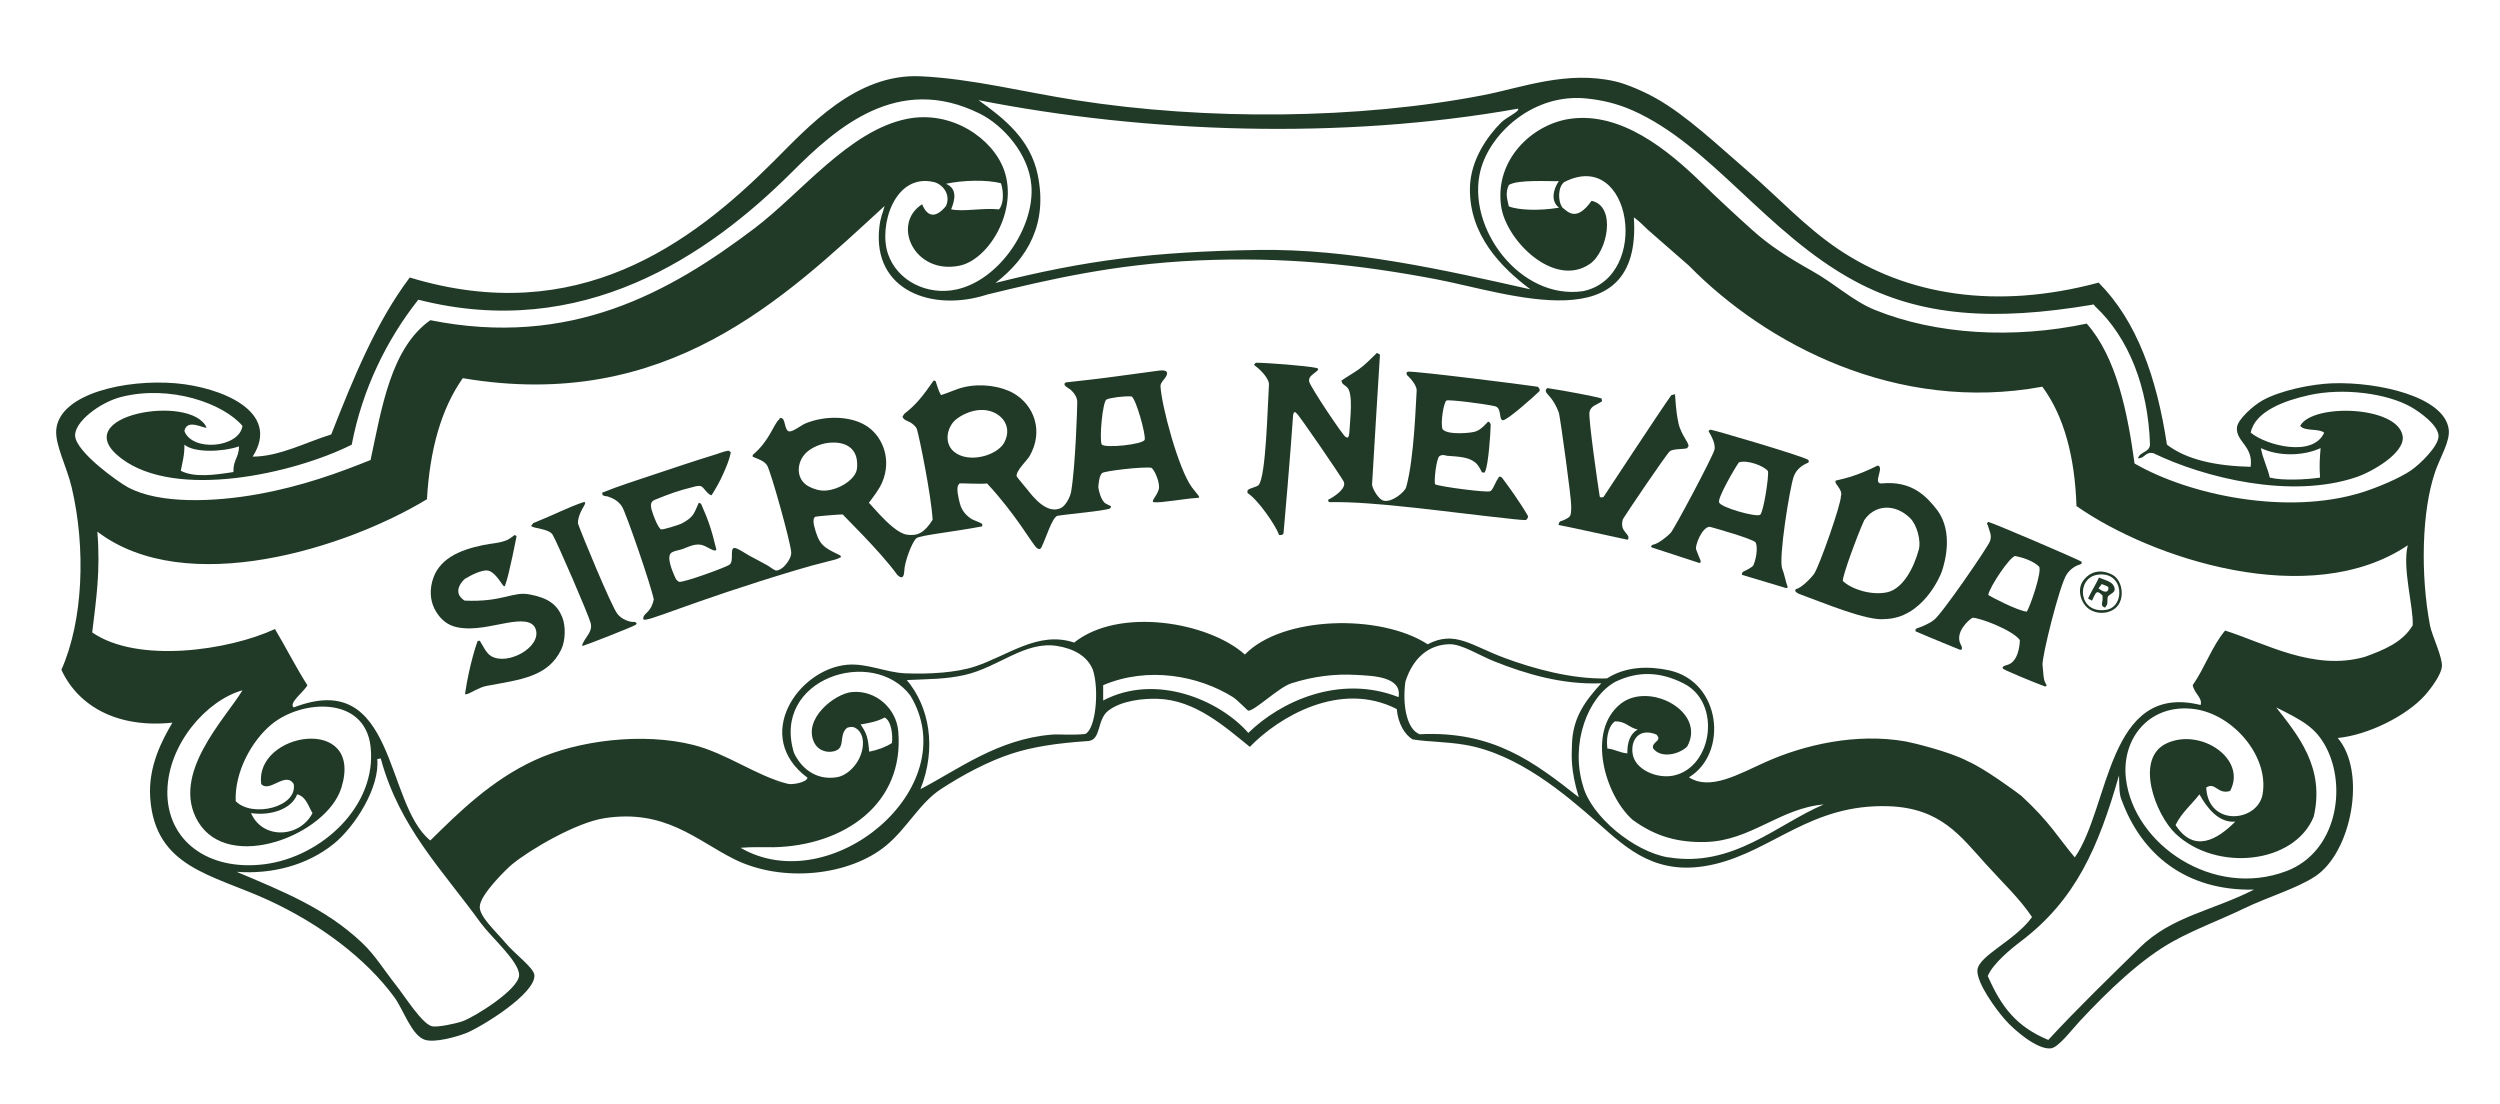 <svg viewBox="0 0 489 216" version="1.1" xmlns="http://www.w3.org/2000/svg" id="Layer_1">
  
  <defs>
    <style>
      .st0 {
        fill: #213a28;
      }
    </style>
  </defs>
  <path d="M453.8,93.42c-2.7.39-7.17.63-9.83,0-.48-2.09-1.35-3.61-1.74-5.77,3.48,1.66,8.29,1.56,11.68,0-.17,1.95-.27,3.5-.11,5.77M471.63,91.99c-2.3,1.57-6.67,3.4-9.69,4.34-14.6,4.53-33.7.53-44.42-5.67-1.37-10.01-3.55-20.81-9.36-27.36-14.35,3.03-29.48,2.16-41.41-2.67-4.37-1.77-7.73-5.07-12.37-7.67-4.63-2.6-8.29-4.95-11.68-8.01-3.47-3.12-6.69-6.11-10.02-9.34-6.35-6.15-15.61-13.88-25.72-12.35-7.28,1.11-14.6,7.96-13.35,17.02.94,6.8,10.43,16.13,17.37,11.34,3.49-2.41,5.21-11.32.33-12.34-2.93,4.12-4.55,2.23-5.68,1.34-.97-1.27-.9-4.11.34-5.01,13.22-6.79,17.01,18.59,3.67,21.34-12.34,1.79-22.94-12.5-20.04-23.68,1.87-7.2,10.33-15.07,20.71-14.01,3.02.31,5.94.97,9.02,2.33,15.31,6.77,26.26,24.1,43.42,33.36,12.99,7.02,27.4,7.86,46.42,4.67.39-.16.3-.07.67.33,6.52,6.1,10.34,15.77,10.7,27.02-.11,1.57-1.99,1.35-2.34,2.67,1.37.04,1.34-1.33,3-1,9.9,4.8,26.89,9.05,39.75,4.67,3.03-1.03,9.52-4.72,9.01-8.01-.92-5.93-17.61-6.46-20.04-2.01.86,1.14,3.57.44,4.69,1.34-2.16,4.87-11.31,2.52-14.37,0,.83-4.21,6.72-6.3,11.36-7.33,6.7-1.51,15.3-.38,20.04,2.33,1.73.99,5.31,3.54,5.34,5.67.03,1.97-3.68,5.54-5.34,6.67M447.24,170.38c-14.26,5.42-29.83-5.12-31.4-18.01-.96-7.95,4.65-14.83,13.36-13.68,7.63,1.01,14.68,9.3,13.36,16.68-.98,5.46-10.67,6.39-11.02-1.33,1.78-1.17,2.22,1.44,4.67.67,3.35-6.27-5.74-12.37-12.36-9.34-6.44,2.94-2.22,13.99,1.67,17.68,7.98,7.56,23.28,5.98,27.05-3.33,2.24-9.67-3.19-16.01-7.34-21.35,5.15,2.58,7.65,3.89,9.69,7.67,4.21,7.89,2.15,20.62-7.69,24.35M418.51,185.39c-6.01,5.9-12.15,11.83-17.87,18.02-6.2-2.59-9.16-6.4-11.83-12.5.97-2.4,4.6-5.38,6.43-6.75,10.74-8.13,15.18-18.3,19.24-32.5.08,2.39,0,3.72.55,4.93,3.84,10.41,12.42,17.71,25.86,17.42-8.4,4.25-16.09,5.2-22.38,11.37M326.33,167.71c-6.74-1.12-15.14-8.07-16.7-14.02-2.52-8.28.95-17.4,6.35-20.34,4.45-2.14,8.78-1.99,13.36.34,7.44,3.76,5.65,16.39-1.99,18.01-3.24.68-7.61-1.15-8.02-4.35-.37-2.76,1.39-5.03,4.67-3.67,1.22,1.32-.91,1.31-.67,2.67,1.53,2.11,5.17,1.19,6.69-.34,3.79-6.85-7.49-12.76-13.03-8.34-6.74,5.37-3.03,17.92,2.34,22.68,4.55,3.34,9.03,4.49,14.36,4.34,8.81-.26,14.45-6.6,23.04-7.34-9.12,3.87-17.8,12.43-30.39,10.34M277.7,143.62c-2.37-.85-3.46-5.28-2.81-10.27,1.45-4.6,4.54-7.29,8.68-7.34,2.37-.02,5.74,2.16,8.68,3.34,6.17,2.47,13.39,4.62,20.96,4.3-2.97,3.29-5.61,6.57-5.73,11.99-.04,1.92-.38,4.69,1.33,10.3-8.79-6.92-16.8-13.03-31.11-12.32M273.56,136.36c-11.67-4.58-23.27.99-29.39,7-5.5-6.33-17.99-11.81-28.39-6.34v-3c8.77-3.73,18.65-1.87,25.38,2.33.86.53,2.86,2.66,3.01,2.66,1.19.07,6.01-4.58,8.35-5.33,4.43-1.42,8.62-1.9,12.69-1.67,3.11.18,9.07.25,8.35,4.34M212.27,143.57c-2.76.28-4.94,0-6.52.12-10.59.86-18.37,6.86-25.71,10.67,3.23-8.12,1.71-16.14-2.67-21.34,4.25-.21,7.54-.13,11.35-1,6.62-1.52,11.75-6.67,18.04-5.67,3.07.49,5.87,1.85,7.01,4.67,1.26,3.92.57,11.6-1.5,12.55M144.83,165.83c2.38-.21,4.41-.08,6.48-.11,13.73-.29,25.63-8.43,24.39-22.69-.38-4.39-4.31-8.07-9.02-7.67-3.43.29-9.79,5.34-7.36,10.01.73,1.38,2.23,1.8,3.35,1.66,3.08-.39,1.15-3.09,3.01-4.67.49-.18,1.07-.24,1.42-.08,2.03.91,2.11,3.8.92,6.16-.92,1.85-2.7,3.34-4.34,3.59-4.19.66-7.03-1.88-8.38-4.78-4.46-14.5,15.39-20.94,22.75-11.22,10.93,17.96-15.47,40.08-33.2,29.8M94.19,180.72c1.83,2.53,7.4,7.4,7.35,10.02-.05,2.82-8.81,8.22-11.02,9-1.44.51-4.99,1.24-6.01,1-1.94-.44-5.29-5.82-7.02-8-2.39-3.01-4.09-5.89-6.68-8.34-7.16-6.78-15.67-10.12-24.51-13.87,6.87.5,13.71-1.24,18.99-5.48,4.09-3.31,9.03-11,8.5-16.56.54-.09.26-.13.69-.12,3.67,13.56,12.1,21.81,19.7,32.36M61.13,159.04c-2.53,4.88-9.78,5.21-12.03,0,3.64.56,7.9-.66,9.03-3.67,1.77.46,2.14,2.3,3,3.67M32.74,154.71c.14-9.15,7.64-17.72,14.69-19.69-3.39,5.6-14.18,16.45-8.69,25.69,5.99,10.09,25.21,2.63,28.05-6.67,4.4-14.34-17.06-10.85-15.69-.67,1.63,1.77,4.8-2.6,6.35,0,.77,4.52-8.15,6.64-11.35,3.33-.22-5.8,3.2-11.87,7.01-15.01,5.89-4.87,18.23-5.63,19.37,4.33,1.32,11.58-9.58,21.6-20.71,23.02-10.95,1.4-19.19-4.51-19.04-14.35M151.63,152.99c.38.09.79.17,1.19.23-.38-.04-.78-.13-1.19-.23M173.03,140.34c1.35.65,1.63,3.56,1.43,5-1.22.78-2.77,1.36-4.45,1.69-.23-2.83-.5-3.57-1.67-5.33,1.83-.29,3.32-.61,4.69-1.35M320.32,142.69c-1.44.85-2.04,2.42-2.01,4.67-1.46-.1-2.49-.83-3.91-.95-.35-2.68.55-4.78,1.52-5.32,2.13,0,2.66,1.23,4.4,1.6M430.21,155.37c1.43,2.59,3.75,5.64,7.01,5.34-3.5,3.52-8.07,6.24-11.68.67,1.16-2.4,3.12-4,4.68-6.01M304.95,40.62c-3.66.63-7.95.52-9.83-.26-.52-2.13-.56-2.81,0-4.17,1.75-1.13,8.2-.68,9.79-.76-.96,1.33-1.76,3.86.04,5.19M18.04,123.68c.76-6.4,1.64-11.99,1-19.69,17.39,13.22,48.79,3.17,64.47-6.34.56-9.67,2.78-17.68,7.01-23.68,39.94,6.78,62.97-15.73,82.51-33.69-.37,1.5-.81,2.09-1.04,4.23-1.37,12.4,10.45,16.57,21.08,13.11,12.11-2.95,24.78-5.93,41.08-6.67,17.15-.77,31.71.81,46.76,3.67,14.21,2.71,40.31,12.31,38.67-12.12,1.35.99,1.95,1.74,2.7,2.41,2.47,2.17,5.32,4.63,8.07,7.05,15.09,15.39,40.69,28.92,69.13,23.68,4.25,5.76,6.35,13.67,6.68,23.35,14.66,10.27,45.69,20.52,64.8,7.67-1.12,4.49,1.16,12.1.96,15.66-1.99,3.37-5.7,4.82-9.32,6.15-10.01,2.88-19.56-2.67-27.37-5.13-2.58,3.08-4,7.35-6.34,10.68.36,1.71,1.96,2.48,1.55,3.88-18.25-4.53-17.74,19.98-24.61,29.81-3.22-3.8-4.83-6.86-10.47-12.06-.72-.57-7.18-5.34-10.41-6.73-3.73-1.98-11.18-3.71-12.18-3.89-9.7-1.71-19.87.65-27.38,4.01-5.17,2.3-10.87,5.71-15.03,3,7.7-4.65,6.37-18.7-3.9-20.93-3.95-.85-8.44-.79-12.14,1.59-6.87.19-14.47-1.94-20.04-4.01-6.56-2.44-9.72-5.45-15.03-2.67-9.32-6.04-28.49-5.53-35.75,2.01-7.18-6.41-24.63-9.35-33.4-2.34-6.98-2.36-12.93,2.54-19.38,4.67-3.61,1.2-8.9,1.54-13.69,1.34-3.73-.16-7.52-2.03-11.36-1.67-9.57.87-18.57,14.02-7.72,22.1-.18.94-3.11,1.45-3.97,1.16-5.95-1.5-11.89-5.95-18.37-7.58-9.81-2.47-22.56-.94-31.06,3.01-8.41,3.88-14.76,10.13-20.38,15.68-8.98-7.18-6.61-33.82-26.72-26.02-1.08-.83,1.99-3.07,2.68-4.33-2.25-3.53-4.19-7.39-6.35-11.01-8.98,4.18-26.83,6.82-35.74.67M186.04,40.95c.8-1.96,1.2-4.04-1-5,3.15-.69,7.97-.86,10.76-.09.59,1.86.47,4.19-.4,5.09-3.33-.32-6.91.51-9.36,0M36.07,86.98c1.93,1.62,7.44,1.44,10.69.33-.06,2.28-1.17,2.62-1.1,5.02-3.62.57-7.69,1.13-10.3-.25.32-1.68.75-3.06.71-5.1M14.7,85.32c-.24-2.75,4.82-6.61,9.01-7.68,9.6-2.42,19.97,1.25,23.72,5.67-.63,4.29-9.8,5.12-11.36,1.01.46-2.5,3.7-.5,4.34-.67-2.92-6.76-27.8-2.44-16.71,6,10.76,8.19,33.81,2.98,45.1-2.67,2.05-10.84,6.89-20.62,13.02-28.36,32.03,8.16,56.63-8.52,73.15-25.02,8.55-8.54,20.63-19.38,36.74-11.34,4.39,2.19,9.52,7.75,10.03,14.02.66,8.23-6.34,18.58-14.7,20.35-5.69,1.21-11.56-1.68-13.36-7-1.86-5.51,1.33-15.86,9.02-14.01,1.52.36,3.38,2.29,2.34,4.67-2.1,2.57-3.72,2.04-4.67-.34-6.09,3.88-1.52,13.86,7.34,12.01,5.7-1.19,11.5-10.78,8.69-18.69-2.19-6.16-10.25-11.8-19.04-10.01-11.28,2.3-20.62,14.45-29.73,21.36-16.68,12.64-36.12,23.48-63.46,18.01-7.75,5.47-9.51,17.25-11.69,27.35-6.15,2.46-13.17,5.08-22.04,6.68-8.49,1.53-19.19,1.99-25.39-1.33-1.96-1.05-10.08-6.86-10.35-10.01M296.93,21.26c.4.52-2.22,1.62-3.31,2.71-2.69,2.68-5.99,7.34-6.1,12.73-.2,9.25,6.15,15.66,11.84,19.9-16.69-3.76-35.25-7.99-53.31-7.71-20.43.33-33.56,1.98-51.33,6.45,6.32-4.86,10.24-11.61,8.26-21.15-1.44-6.93-6.46-10.94-11.58-14.6,32.64,6.43,71.05,7.82,105.55,1.66M476.3,92.32c.98-2.84,2.98-6.02,2.67-8.34-.83-6.44-13.91-9.31-22.72-9.01-4.14.14-10.25,1.42-13.69,3.34-1.78.98-4.9,3.74-5.02,5.33-.19,2.79,3.27,3.64,2.68,7.67-6.73-.17-12.47-1.34-16.37-4.34-1.97-13.05-5.87-24.17-13.36-31.69-19.94,5.36-37.56,2.55-51.11-6.67-6.35-4.31-11.54-9.98-17.37-15.01-5.95-5.13-12.04-10.95-18.04-14.34-2.36-1.34-5.76-2.82-8.02-3.34-9.5-2.19-18.33,1.23-25.71,2.67-24.52,4.78-54.37,4.99-79.83,1-10.26-1.6-20.33-4.21-30.39-4.67-12.59-.57-21.89,9.85-28.73,16.68-16.13,16.12-38.38,32.63-71.14,22.68-6.6,8.76-11.03,19.68-15.36,30.7-4.87,1.49-10.13,4.33-15.37,4.34,5.67-8.88-6.28-13.59-15.03-14.35-9.85-.84-22.68,2.04-23.38,9.01-.3,2.97,2.03,7.21,3.01,11.34,2.79,11.86,2.28,26.04-2.01,35.69,3.32,7.22,11.12,11.47,21.71,10.34-1.98,3.4-4.76,8.51-4.34,14.68.94,13.69,12.08,14.98,23.05,20.01,10.18,4.68,19.13,11.43,24.71,19.02,1.76,2.4,3.41,7.58,6.02,8.34,1.98.59,6.19-.61,8.01-1.32,3.05-1.23,13.63-7.74,13.36-11.34-.12-1.47-3.73-4.02-5.69-6.35-1.92-2.29-5.01-5.04-5-7,0-2.4,5.44-7.6,6.34-8.34,3.47-2.84,12.45-8.14,18.04-9.01,11.89-1.84,17.94,4.29,25.39,8.01,9.45,4.71,22.59,3.25,29.73-2.67,4.12-3.41,6.5-8.26,10.69-11.02,2.04-1.33,4.5-2.8,6.91-4.01,2.38-1.2,4.63-2.19,7.12-2.99,3.87-1.24,8.53-2,14.75-2.41,2.64-.18,1.68-4.16,3.96-5.93,2.57-2,6.85-2.42,9.68-2.33,7.28.21,13.08,5.4,18.02,9.4,5.59-5.81,17.66-13.07,28.74-7.4.22,2.75,1.55,5.06,3.13,5.94,3.04.5,6.38.41,10.23,1.06,10.28,1.75,19.47,9.53,26.06,15.35,5.66,4.99,11.49,10.63,22.71,8,11.5-2.7,18.95-11.85,34.08-11.34,10.18.35,14.04,5.82,19.04,11.34,3.17,3.52,6.62,6.74,9.01,10.34-3.37,4.66-10.36,7.47-10.69,10.34-.17,2.55,3.61,7.67,5.35,9.66,1.8,2.08,6.36,5.99,9.02,5.68,1.5-.19,3.84-3.37,5.67-5.34,5.44-5.83,11.98-12.17,18.38-15.67,4.28-2.35,9.17-4.16,13.7-6.34,4.82-2.33,10.38-3.91,14.02-6.34,7.02-4.68,10.05-20.35,4.34-27.02,5.93-.56,13.48-4.35,17.04-8.33,1.26-1.42,3.22-4.05,3.34-5.68.14-1.79-1.98-6.11-2.33-8-1.87-9.83-1.65-22.32,1-30.03" class="st0"></path>
  <g>
    <path d="M269.3,69.06c-1.11,1.06-2.25,2.28-3.51,3.17-1.13.8-2.33,1.46-3.43,2.23.34.73-.06.35,1.03,1.2,1.41,1.09.66,6.41.57,8.54-.09,2.13-.66,1.16-.74,1.29-.52-.25-6.75-9.56-7.12-10.78-.26-.86.52-1.34.95-1.71.17-.16,1.28-.77.51-1.02-1.97-.44-9.78-1.03-11.91-1.03-.03.14-.61.33-.17.59,1.36.97,2.81,2.72,2.73,3.68-.27,4.02-.56,18.18-2.05,19.68-.33.34-1.73.59-2.06.94-.21.24-.04.43-.08.6,2.01,1.25,5.5,6.3,6.18,8.21.28,0,.69.08.86-.34,1.21-13.56,1.88-23.2,1.88-23.2,0,0,.16-.93.68-.25.43.25,8.24,11.67,9.17,13.26.76,1.32-1.72,2.99-2.92,3.59-.34.34.34.6.34.51,8.82-.17,23.26,2,35.98,3.34.72.07,1.8.17,2.14.17s.67-.58.51-.85c-1.36-2.42-3.94-5.99-5.04-7.44-.61-.52-.71.08-.78.16-.58.79-1.03,2.32-1.54,2.48-.42.35-10.24-.93-10.79-1.37-.21-.7.26-5.05.86-5.48.6-.43,1.27-.11,1.46-.08,2.23.17,4.04.21,5.39,1.19.69.5,1.08,1.24,1.46,2.05.23-.06.5.33.67-.27.6-1.36,1.01-7.13,1.05-8.97,0-.54-.51-.69-.51-.69,0,0-1.29,1.54-2.32,1.89-.59.34-5.74.85-6.6-.43-.42-1.28.25-5.24.77-5.57.43-.26,7.7.68,9.51,1.11,1.38.34.67,2.69,1.54,2.74.86.05,6.42-4.96,7.11-5.65.25-.25-.09-.93-.51-.93-2.14-.34-23.91-3.09-25.18-2.92-.51.17-.17.68-.17.68,0,0,1.88,1.68,1.88,2.99-.17,2.22-.46,13.22-2.05,18.91-.29,1-2.84,3.06-4.45,2.65-.79-.19-1.97-1.88-2.23-3.08.09-2.05,1.55-25.49,1.55-25.49,0,0-.34-.2-.6-.34" class="st0"></path>
    <path d="M302.63,75.9c-.09.21-.34.17-.26.68.09.52,1.53,1.3,2.56,4.2.35,1.63,2.42,16.56,2.4,18.22,0,2.05-.16,2.05-1.12,2.57-.94.51-1.2.17-1.36,1.11,3.08.59,11.05,2.39,13.53,2.9.77-1.2-1.71-1.37-.95-4.02.43-.77,8.4-12.58,9.17-13.27.77-.69,3.77-.26,3.5-.85.77-.34-1.26-2.14-1.8-4.7-.54-2.57-.53-4.3-.68-5.65-.04,0-.59.22-.69.17-1.87,2.59-13.28,19.94-13.28,19.94,0,0-.77.34-.77-.25-.26-1.54-2.23-15.15-1.98-16.35.27-1.29,1.54-1.43,2.49-2.14.02-.02-.16-.25-.09-.51-1.23-.39-7.02-1.5-10.71-2.05" class="st0"></path>
    <path d="M114.07,98.24c-3.33,1.14-5.31,2.3-9.84,4.11.18-.07-.24.35-.34.51.37.54,3.42.51,4.19,1.71.77,1.2,7.03,15.67,7.45,17.29.43,1.62-.86,2.58-1.46,3.85,0,0-.43.69,0,.6.43-.08,9.85-3.76,10.28-4.1.43-.34-.09-.5-.25-.6.2.12-1.95.17-3.34-1.54-1.12-1.37-7.12-15.89-7.72-17.71,0-1.36.77-2.73,1.2-3.42.3-.49.32-.87-.18-.69" class="st0"></path>
    <path d="M100.63,104.66s-.89.72-1.37.94c-1.4.64-3.2.69-4.79,1.02-4.64.98-8.81,2.71-9.95,7.19-.58,2.3-.17,4.28.77,5.82.93,1.51,2.19,2.68,4.2,3.08,3.26.64,6.68-.36,9.6-.86,2.59-.46,5.18-.66,5.74,1.37.94,3.44-5.52,6.99-8.74,5.13-1.01-.58-1.62-2.05-2.22-2.99-.17-.09-.32.04-.43,0-.06.09-1.62,4.42-2.49,10.44.19,0,.1.01.53-.08.43-.08,2.26-1.29,3.67-1.55,6.7-1.25,12.08-1.75,14.66-7.19.76-1.62.9-4.42.17-6.25-.98-2.41-2.66-3.76-6.34-4.45-3.35-.68-5.23,1.54-12.77,1.2-3.42-2.22,1.52-5.41.08-4.19.66-.56,3.17-1.84,4.37-1.7,1.38.14,2.58,2.3,3,2.82.42.52.46.15.51,0,.72-1.76,2.22-9.58,2.22-9.58l-.42-.17" class="st0"></path>
    <path d="M221.33,77.54c.86.42,2.83,7.47,2.57,8.46-.24.94-7.71,1.71-8.4.95-.51-1.03.17-8.47.94-8.81.77-.35,3.25-.69,4.88-.6M226.72,72.49c-7.71,1.01-10.19,1.45-18.24,2.31-.86.52.57,1.12.86,1.37.57.51,1.37,1.37,1.37,2.48s-.35,12.52-1.2,17.54c-.2,1.08-1.07,2.72-1.98,3.17-2.76,1.36-5.55-2.29-6.51-3.51-.3-.38-2.1-2.5-2.15-2.66-.27-1,2.05-3.18,2.49-3.93,2.88-4.97.84-10.05-3.08-12.32-2.43-1.4-6.28-2.02-9.77-1.2-1.56.37-2.93,1.09-4.45,1.54-.48-.78-.7-1.67-1.03-2.65-.08-.26-.36-.14-.43-.17-2.12,3.07-3.52,4.8-5.65,6.42-.09.05-.37.58-.43.6l.17.34c.31.42,1.01.57,1.46.86.42.27,1.04.77,1.2,1.28.49,1.58,2.82,13.09,3.07,17.71-1.62,2.56-2.96,3.22-5.05,2.91-3.21-.49-8.44-7.98-7.54-6.08.9-1.19,2.12-2.73,2.74-4.19,1.84-4.37.14-8.64-2.65-10.7-3.16-2.33-8.48-2.42-12.42-.77-.65.26-2.46,1.69-3.17,1.54-.76-.17-.73-1.74-1.12-2.32-.23-.38-.69-.43-.76-.08-1.2,1.03-1.86,4.18-5.23,7.01.03.07,0,.27,0,.34,1.03.45,2.26.79,2.83,1.71.69,1.09,4.45,14.46,4.71,16.94.12,1.1-1.09,2.62-1.71,3.08-.29.2-.73.57-1.33.52-.59-.23-1.24-.8-1.67-1.03-1.18-.66-2.33-1.23-3.51-1.88-.76-.42-1.55-1-2.4-1.37-1.76-.77-.37,2.36-1.46,3.16-.65.49-8.98,3.54-9.85,3.34-.13-.03-.54-.39-.6-.51-.83-1.73-1.96-4.54-.85-5.22.63-.38,1.43-.43,2.14-.68.92-.33,2.19-1.04,3.51-.85,1.21.17,2.79,1.67,3.09.94-.95-3.97-1.68-5.98-2.83-8.56-.24-.54-.09-.33-.6-.6-.95,2.01-.86,2.78-3.42,4.11-.43.21-3.54,1.21-3.95,1.11-.62-.16-1.84-3.45-1.96-4.27-.2-1.33.53-1.42,1.33-1.75,2.04-.84,4.2-1.62,6.59-2.19.47-.11,1.14-.38,1.76-.25.62.12,1.28,1.66,2.14,1.79.83-1.3,1.68-2.8,2.32-4.27.57-1.34,1.14-2.56,1.45-4.11-.15-.08-.31-.37-.51-.34-.99.17-1.9.57-2.57.77-4.03,1.23-7.92,2.55-11.82,3.85-3.47,1.17-6.96,2.25-10.28,3.6.12.23-.02.38.17.51.29.19.7.14,1.03.26.95.34,1.88.77,2.66,1.88.77,1.12,5.75,15.61,6.25,18.23-.63,2.88-2.14,2.56-2.05,3.85.34.86,8.55-3.19,29.9-9.59,2.06-.61,4.19-1.21,6.25-1.71,1.06-.26,1.8-.4,2.57-.86-.24-.19.04-.2-.43-.42-3.14-1.49-3.98-2.02-4.89-5.74-.11-.44-.26-1.49.26-1.71.21-.09,5.13-.51,5.4-.43-.28-.09,7.14,6.97,10.62,11.8.64.64,1.29.86,1.37-.76,0-1.63,1.54-5.82,2.4-6.42.85-.6,7.01-1.19,12.85-2.31-.04-.13.04-.31,0-.43-.07-.21-1.68-.77-1.98-.94-1.1-.67-2.03-1.66-2.39-3.08-.2-.77-.82-3.13-.26-3.68.04-.04.12-.24.18-.26.22-.08,4.28.17,5.39,0,5.66,6.08,8.74,11.72,9.69,12.58.72.66,1-.18,1.02-.25.85-1.72,1.98-5.56,3.01-5.99,2.03-.36,9.16-.94,10.36-1.46.34-.6.17-.34-.86-.94-1.04-.59-1.47-3.09-1.46-3.25.05-.6.17-2.26.76-2.73.52-.42,7.9-1.27,9.6-1.03.63.32,1.83,3.1,1.45,4.28-.45,1.43-1.71,2.39-.85,2.47,1.37.14,5.98-.72,8.39-.85.83-.05.21-.4-1.03-2.06-2.64-3.52-5.99-16.09-6.16-19.85,0-.69.91-1.38,1.2-2.06.38-.89-.42-1.07-1.46-.94M162.22,86.6c3.05-.27,5.1.95,5.4,3.51.08.73.09,1.6-.17,2.23-.77,1.81-3.37,3.33-5.66,3.59-1.46.16-2.55-.28-3.42-.69-2.82-1.33-2.69-4.93-.52-6.84.99-.88,2.73-1.66,4.37-1.8M191.78,80.19c3.53-.16,6.58,2.83,4.63,6.41-1.42,2.56-7.07,4.13-9.86,1.71-2.03-1.76-1.26-4.95.52-6.33,1.11-.87,2.9-1.72,4.71-1.79" class="st0"></path>
    <path d="M334.58,84.04c-.3.04-.38.34-.38.34,0,0,1.49,2.22,1.15,3.59-.34,1.37-7.92,15.62-8.57,16.26-.68.73-2.48,2.18-3.47,2.31-.34.13-.5.45-.17.56,1.55.54,7.17,2.3,9.12,2.98.54.19.36-.47.36-.47,0,0-.61-1.41-.86-2.14-.26-.72,1.14-4.37,2.65-4.44.92.24,8.65,2.44,8.99,3.08.34.64.34,2.53-.43,4.45-.14.34-1.46,1.03-1.89,1.2-.43.17-.35.68-.35.68l8.57,2.57s.53.11.3-.41c-.34-.89-.56-2.27-.99-3.35-.78-1.97,1.46-15.74,2.22-17.97.52-1.55,1.83-2.36,2.75-2.73.34-.14.25-.54.03-.65-1.8-.94-18.75-5.91-19.06-5.86M345.81,92.16c.22.94-.85,7.92-1.5,8.51-.65.6-7.75-1.41-8.05-2.39-.39-.77,3.04-6.68,3.86-7.83,1.45-.55,4.79.56,5.7,1.71" class="st0"></path>
    <path d="M367.27,91.06c-3.6,1.81-6.08,2.48-8.18,2.94-.51.56,1.46,1.71.99,3.04.08,1.5-4.25,13.8-5.27,15.25-.38.53-2.32,2.68-3.51,2.93-.55.43.48.9.6.95,4.97,1.8,13.29,5.34,16.79,4.92,7.24-.17,10.75-8.17,11.14-9.33.59-1.77,2.28-7.63-.87-11.93-2.11-2.75-5.03-5.86-10.92-5.27-1.86.09.66-3.22-.77-3.5M364.62,101.79c2-3.04,5.94-3.42,8.99-.46,1.26,1.21,2.22,4.35,1.69,6.23-.99,3.63-3.15,7.7-6.27,8.31-2.96.6-6.81-.56-8.57-2.23-.13-.89,2.83-8.93,4.16-11.84" class="st0"></path>
    <path d="M388.9,102.09c-.02.14-.44.16-.11.59.35,1.29.88,1.98.45,3.18-.42,1.18-9.68,14.63-10.96,15.39-.76.69-2.79,1.51-3.25,1.62-.47.13-.35.48-.35.61,3.34,1.45,7.92,3.3,8.66,3.6.44.17.6-.34.17-1.03-1.21-2.31,1.54-4.8,2.31-5.22,1.46,0,7.8,2.39,9.26,4.36,0,.94-.3,4.32-2.49,4.88-.97.25-1.11.6-.59.85.33.26,5.79,2.55,7.97,3.34,0,0,.63.09.16-.59-.47-.69-.43-2.06-.61-3.6-.16-1.54,3.34-15.66,4.72-17.71.85-1.29,2.04-1.8,2.66-1.97.41-.13.25-.34.25-.52-.6-.43-16.8-7.37-18.24-7.79M394.21,108.76c1.37.26,3.51.95,4.62,2.06.68.86-1.8,8.04-2.4,8.81-1.62-.09-7.05-2.9-7.53-3.25.24-1.58,4.36-7.7,5.31-7.62" class="st0"></path>
    <path d="M408.64,119.14c1.91,1.3,4.91.86,5.95-1.23.91-1.85.32-4.65-1.53-5.55-2.4-1.17-4.44-.45-5.68,1.36-1.12,1.65-.38,4.31,1.26,5.42M410.14,112.44c5.31-.94,5.7,6.26,1.8,6.85-5.47.82-5.87-6.12-1.8-6.85" class="st0"></path>
    <path d="M410.57,112.96c-.68,1.45-1.48,2.67-2.15,4.11.25.12.5.3.77.42.21-.35.58-1.42.94-1.62.33-.2,1.01.49,1.11.6.21,1.49-.63,1.95.52,2.39.14-.31.37-.46.43-.77.04-.28,0-.95.08-1.29.19-.68,2.01-.79,1.12-2.31-.5-.85-1.95-1.08-2.83-1.54M411.08,114.24c.21.1,1.17.39,1.29.6.11.19,0,.51,0,.51-.07.04-.13.31-.26.34-.64.19-1.32-.39-1.63-.59.13-.32.5-.58.6-.86" class="st0"></path>
  </g>
</svg>
